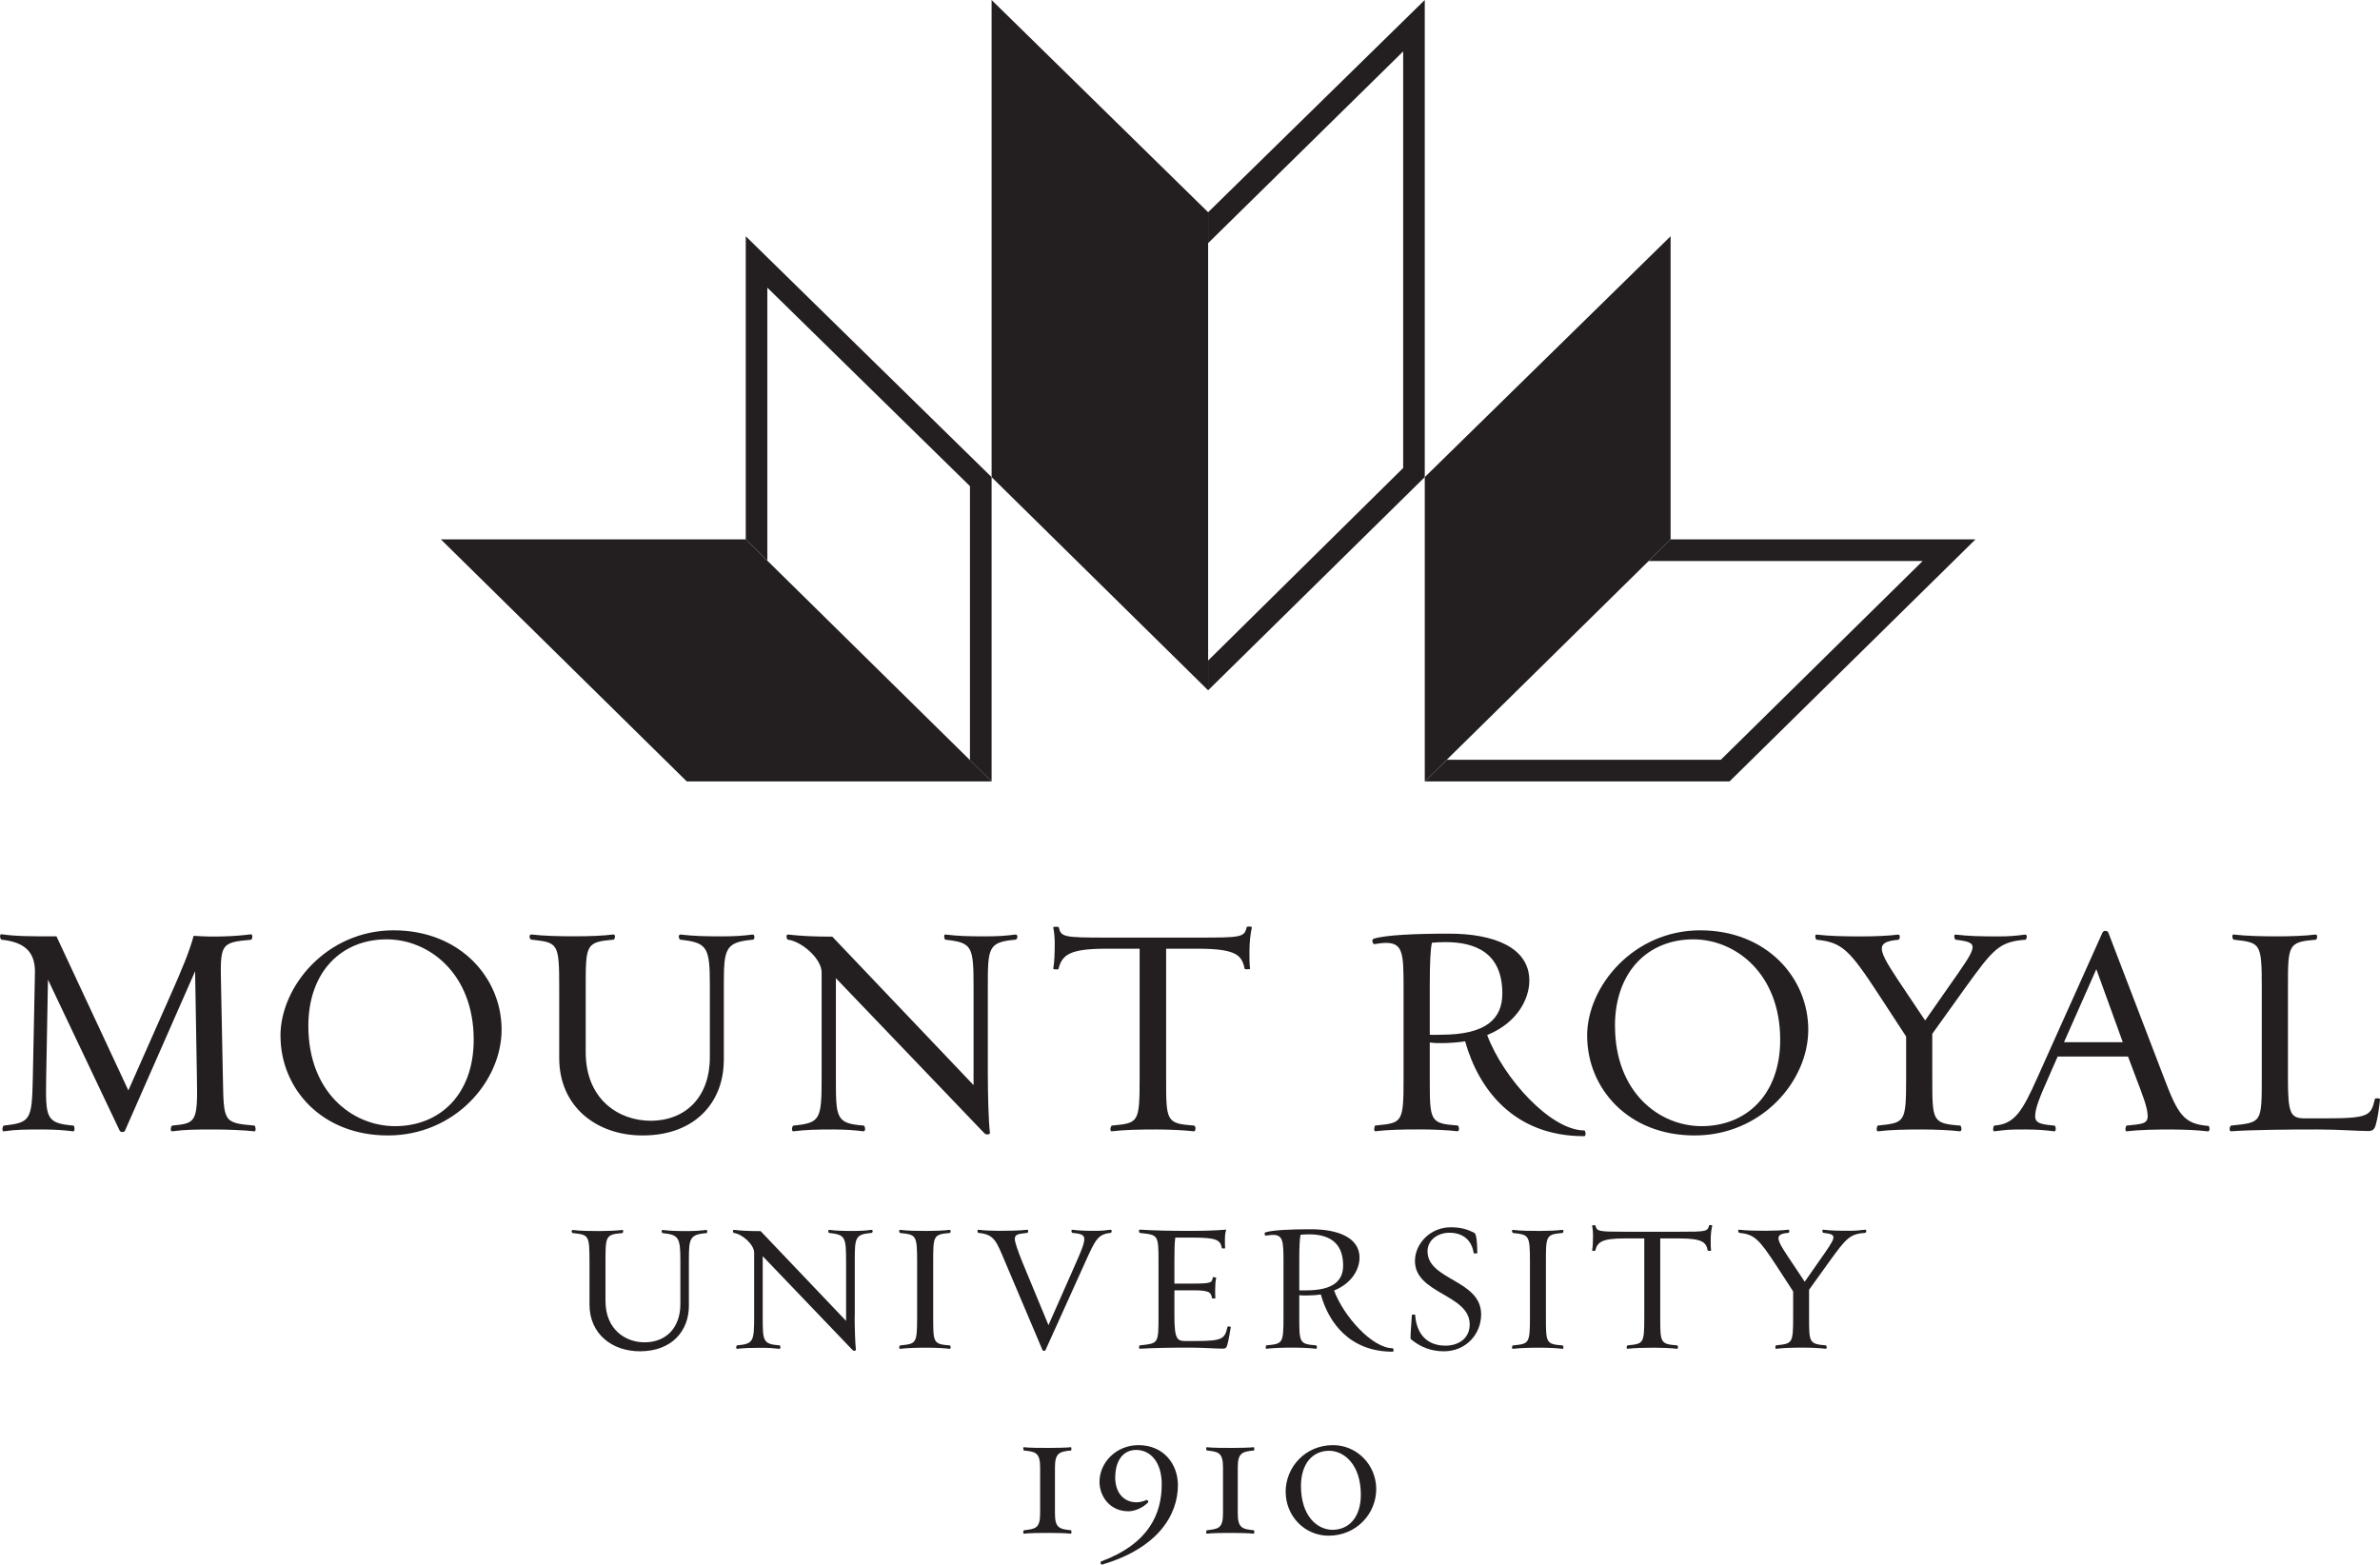 <?xml version="1.0" encoding="UTF-8"?> <svg xmlns="http://www.w3.org/2000/svg" id="Final" viewBox="0 0 422.19 277.55"><defs><style>.cls-1{fill:#231f20;stroke-width:0px;}</style></defs><path class="cls-1" d="M30.56,200.69c-.43.11-.27-.96,0-1.01,4.17-.42,4.54-.53,4.37-8.43l-.32-18.95-12.44,28.28c-.1.27-.74.39-.96-.04l-12.7-26.75-.32,17.46c-.1,7.05-.1,8.01,4.86,8.43.16,0,.32,1.12-.11,1.01-1.66-.2-3.1-.32-5.39-.32-3.09,0-4.56,0-6.86.32-.42.11-.26-.96,0-1.01,4.76-.53,4.97-1.02,5.13-8.43l.38-18.74c.05-3.68-1.87-5.38-5.92-5.81-.27-.05-.43-1.07,0-.96,2.67.37,5.15.37,9.74.37l12.75,27.33,7.79-17.61c1.55-3.52,3.04-6.99,3.79-9.82,3.52.27,7.48.1,10.1-.26.53-.06.26.96.1.96-5.55.47-5.5.8-5.33,8.47l.32,16.07c.16,7.69,0,7.96,5.6,8.43.17,0,.37,1.12-.05,1.01-1.71-.2-4.81-.32-7.1-.32-3.1,0-5.07,0-7.42.32Z"></path><path class="cls-1" d="M49.75,183.77c0-8.85,8.27-18.73,20.07-18.73s19.16,8.43,19.16,17.62-8.32,18.77-20.17,18.77-19.05-8.42-19.05-17.66ZM54.7,182.01c0,11.75,7.82,17.77,15.38,17.77,7.97,0,13.95-5.65,13.95-15.32,0-11.74-7.93-17.82-15.44-17.82-7.98,0-13.89,5.71-13.89,15.36Z"></path><path class="cls-1" d="M128.39,188.1c0,7.26-4.92,13.33-14.41,13.33-8.17,0-14.78-5.12-14.78-13.72v-12.48c0-8-.21-8-4.92-8.54-.37,0-.53-.96,0-.91,2.3.26,4.75.32,7.85.32,2.29,0,5.02-.1,6.63-.32.58-.05.26.91.1.91-4.96.43-4.96.85-4.96,8.54v11.42c0,8.49,5.98,12.17,11.48,12.17,6.34,0,10.54-4.3,10.54-11.26v-12.81c0-6.77-.48-7.52-5.23-8.05-.27-.05-.48-.96.05-.91,2.3.26,4.14.32,7.29.32,2.24,0,3.79-.1,5.44-.32.53-.05.38.91.11.91-4.96.43-5.18,1.59-5.18,8.05v13.35Z"></path><path class="cls-1" d="M175.24,191.25c0,2.67.1,7.53.37,9.77,0,.2-.64.37-.96.05l-26.37-27.54v17.72c0,7.1,0,8.06,4.96,8.43.17,0,.43,1.06-.1,1.01-1.66-.2-3.1-.32-5.34-.32-3.15,0-4.77.05-7.01.32-.54.05-.22-1.01-.06-1.01,4.75-.47,5.02-1.02,5.02-8.43v-18.74c0-2.4-3.48-5.5-5.99-5.81-.16,0-.48-.96.06-.91,2.24.26,4.67.37,7.82.37l25.06,26.34v-17.26c0-7.42-.21-8-5.01-8.54-.16,0-.38-1.03.05-.91,2.23.26,3.87.32,6.96.32,2.3,0,3.79-.1,5.39-.32.59-.05.42.86.05.91-4.91.43-4.91,1.44-4.91,8.54v16.01Z"></path><path class="cls-1" d="M221.75,171.82c.05.17-.96.17-.96.06-.49-2.35-1.34-3.58-8.33-3.58h-5.6v22.95c0,7.69,0,8.06,4.96,8.43.27,0,.43,1.06-.11,1.01-1.66-.2-4.33-.32-6.57-.32-3.15,0-5.6.05-7.9.32-.42.11-.26-.96,0-1.01,4.71-.47,4.92-.42,4.92-8.43v-22.95h-5.87c-6.78,0-7.9,1.18-8.54,3.63-.21.07-.96.07-.91-.11.21-1.07.26-2.99.26-4.54,0-.95-.1-1.97-.26-2.72-.11-.21.75-.16.96-.11.43,1.77.75,1.88,8.49,1.88h16.17c7.79,0,8.28-.05,8.7-1.88,0-.1,1.01-.16.9.11-.26,1.23-.42,2.57-.42,4.37,0,.85,0,2.25.11,2.88Z"></path><path class="cls-1" d="M259.93,184.73c-1.38.22-3.08.32-4.22.32-1.06,0-1.33,0-2.08-.11v6.3c0,7.69,0,8.06,4.97,8.43.16,0,.42,1.06-.11,1.01-1.65-.2-4.26-.32-6.62-.32-3.09,0-5.61.05-7.85.32-.42.11-.21-1.01-.05-1.01,4.81-.47,5.01-.42,5.01-8.43v-16.07c0-6.03-.11-7.9-3.15-7.9-.58,0-1.28.11-2.03.22-.27.05-.58-.8-.11-.96,2.19-.68,7.53-.9,13.4-.9,7.79,0,14.2,2.39,14.2,8.33,0,2.99-1.87,7.36-7.48,9.66,2.88,7.69,11.27,16.92,17.24,16.92.16,0,.42,1.02-.06,1.02-12.48,0-18.73-8.39-21.09-16.83ZM254.01,167.24c-.26,1.12-.38,3.57-.38,7.48v8.84c.75.06,1.12,0,2.03,0,8.02,0,10.84-2.87,10.84-7.31,0-7.25-4.8-9.12-10.1-9.12-.85,0-1.49.04-2.39.11Z"></path><path class="cls-1" d="M281.54,183.77c0-8.85,8.27-18.73,20.06-18.73s19.17,8.43,19.17,17.62-8.33,18.77-20.17,18.77-19.05-8.42-19.05-17.66ZM286.49,182.01c0,11.75,7.82,17.77,15.36,17.77,7.99,0,13.94-5.65,13.94-15.32,0-11.74-7.92-17.82-15.42-17.82-7.99,0-13.89,5.71-13.89,15.36Z"></path><path class="cls-1" d="M342.77,183.4v7.85c0,7.62,0,8.06,4.96,8.43.16,0,.43,1.06-.11,1.01-1.65-.2-4.27-.32-6.6-.32-3.11,0-5.61.05-7.85.32-.44.11-.22-1.01-.07-1.01,4.81-.53,5.03-.42,5.03-8.43v-7.37l-4.8-7.35c-5.24-8.01-6.51-9.35-11.06-9.82-.25-.05-.42-1.03,0-.91,2.24.26,4.76.32,7.86.32,2.28,0,4.9-.1,6.56-.32.54-.05.27.91.1.91-4.69.43-3.58,1.96,1.55,9.61l3.16,4.71,4.16-5.95c5.19-7.41,5.66-7.83,1.28-8.37-.27-.05-.44-1.03,0-.91,2.24.26,4.26.32,7.41.32,2.23,0,3.14-.1,4.85-.32.55-.05.32.91.05.91-4.58.37-5.6,1.54-10.68,8.59l-5.81,8.11Z"></path><path class="cls-1" d="M385.46,200.37c-3.16,0-5.93.05-8.18.32-.41.11-.21-1.01-.04-1.01,2.45-.27,3.74-.21,3.74-1.66,0-1.59-1.03-4.06-2.03-6.72l-1.46-3.87h-12.48l-1.7,3.87c-1.39,3.16-2.29,5.23-2.29,6.72,0,1.24,1.02,1.45,3.42,1.66.26,0,.37,1.12-.06,1.01-1.65-.2-2.88-.32-5.13-.32-3.15,0-3.2.05-5.43.32-.43.11-.22-1.01-.05-1.01,3.63-.27,4.95-2.51,7.63-8.48l11.57-25.78c.21-.43.91-.32,1.02,0l9.88,25.78c2.46,6.46,3.47,8.21,7.91,8.54.15.05.37,1.01-.17.96-1.65-.2-3.9-.32-6.13-.32ZM366.13,184.88h10.43l-4.69-12.95-5.73,12.95Z"></path><path class="cls-1" d="M419.96,200.64c-1.97,0-4.9-.27-8.86-.27-5.45,0-11.37.05-15.32.32-.42.05-.27-.96,0-1.01,5.39-.58,5.44-.37,5.44-8.43v-16.01c0-8-.21-8-4.96-8.54-.27-.05-.43-1.03,0-.91,2.29.26,4.79.32,7.85.32,2.34,0,4.96-.1,6.61-.32.54-.05.27.91.11.91-4.97.43-4.97.85-4.97,8.54v15.96c0,6.5.43,7.2,3.15,7.2h3.05c8.28,0,8.5-.43,9.23-3.47,0-.11.97-.16.9.11-.15,1.49-.42,3.37-.75,4.49-.27.96-.63,1.12-1.49,1.12Z"></path><path class="cls-1" d="M186.13,271.94c-1.35,0-3.52,0-4.5.14-.19.05-.1-.61,0-.61,2.01-.24,2.88-.3,2.88-2.98v-8.16c0-2.7-.88-2.79-2.88-3.01-.1,0-.19-.65,0-.58.97.12,3.14.12,4.5.12.98,0,3.12-.03,3.79-.12.19-.07.16.58.07.58-2.1.19-2.85.48-2.85,3.01v8.16c0,2.52.75,2.78,2.85,2.98.1,0,.13.67-.07.61-.68-.11-2.82-.14-3.79-.14Z"></path><path class="cls-1" d="M195.33,277c8.51-3.17,10.75-8.48,10.75-13.7,0-4.01-2.08-6.08-4.53-6.08s-3.72,2.07-3.72,4.92c0,2.63,1.49,4.37,3.79,4.37.64,0,1.39-.23,1.69-.39.22-.13.51.29.35.41-.88.91-2.3,1.57-3.5,1.57-3.34,0-5.12-2.73-5.12-5.22,0-3.4,2.92-6.51,6.92-6.51,4.41,0,6.99,3.31,6.99,7.1,0,5.24-3.5,11.17-13.44,14.08-.26.07-.39-.49-.19-.55Z"></path><path class="cls-1" d="M218.58,271.94c-1.37,0-3.54,0-4.5.14-.19.05-.1-.61,0-.61,2.01-.24,2.87-.3,2.87-2.98v-8.16c0-2.7-.87-2.79-2.87-3.01-.1,0-.19-.65,0-.58.97.12,3.14.12,4.5.12.96,0,3.1-.03,3.78-.12.2-.07.16.58.06.58-2.11.19-2.85.48-2.85,3.01v8.16c0,2.52.75,2.78,2.85,2.98.1,0,.14.67-.06.61-.68-.11-2.82-.14-3.78-.14Z"></path><path class="cls-1" d="M228.06,264.67c0-4.41,3.49-8.3,8.39-8.3,4.34,0,7.68,3.57,7.68,7.78,0,4.42-3.54,8.28-8.45,8.28-4.32,0-7.61-3.56-7.61-7.76ZM230.78,263.62c0,5.31,2.88,7.77,5.6,7.77,2.91,0,5.02-2.24,5.02-6.22,0-5.3-2.92-7.8-5.63-7.8-2.92,0-4.99,2.27-4.99,6.25Z"></path><path class="cls-1" d="M159.69,239.28c-.32.04-.13-.6-.03-.6,2.87-.3,3.03-.26,3.03-5.1v-9.68c0-4.85-.17-4.85-3.03-5.17-.11,0-.3-.58.03-.55,1.38.17,2.87.19,4.78.19,1.36,0,2.97-.06,3.97-.19.32-.03.2.55.04.55-2.94.25-2.94.52-2.94,5.17v9.68c0,4.64,0,4.86,2.94,5.1.16,0,.28.64-.04.6-1-.13-2.61-.2-3.97-.2-1.9,0-3.39.04-4.78.2Z"></path><path class="cls-1" d="M185.48,239.5c-.09.19-.45.22-.57-.04l-6.59-15.55c-1.61-3.81-1.93-4.94-4.81-5.2-.09,0-.21-.6.04-.55.99.13,2.35.19,3.7.19,1.91,0,3.58-.03,4.97-.19.25-.05.19.53.03.55-1.48.19-2.23.19-2.23,1.07,0,.6.49,2,1.32,4.07l4.65,11.23,4.96-11.23c1.06-2.39,1.39-3.33,1.39-4.07s-.64-.93-2.13-1.07c-.1,0-.29-.58.03-.55,1.01.13,2.13.19,3.52.19,1.9,0,1.87-.03,3.23-.19.32-.03.22.53.06.55-2.29.25-2.7,1.12-4.54,5.2l-7.04,15.58Z"></path><path class="cls-1" d="M216.81,239.25c-1.2,0-3.26-.18-5.65-.18-3.26,0-6.58.04-8.94.2-.29.04-.13-.6-.03-.6,3.26-.36,3.32-.24,3.32-5.1v-9.68c0-4.92-.06-4.79-3.32-5.17-.1,0-.29-.6.03-.58,2.36.16,5.52.22,8.81.22,2.39,0,4.58-.06,6.49-.22-.2.61-.23,1.19-.23,1.87,0,.33,0,1.13.03,1.38.03.17-.55.1-.58,0-.26-1.42-.94-1.84-5.16-1.84h-3.09c-.13.82-.16,2.13-.16,4.16v4h3.32c3.55,0,3.29-.26,3.49-1.1.04-.1.55,0,.61.06-.13.48-.19,1.39-.19,2.15,0,.35,0,1.17.03,1.44.07.16-.54.12-.59.03-.19-1.01-.38-1.39-3.35-1.39h-3.32v4.53c0,4.2.51,4.47,2,4.47h1.71c4.93,0,5.23-.42,5.71-2.55,0-.06.61-.06.58.1-.13.81-.42,2.44-.61,3.12-.16.58-.35.68-.9.68Z"></path><path class="cls-1" d="M234.29,229.64c-.84.13-1.88.18-2.55.18s-.8,0-1.26-.05v3.8c0,4.64,0,4.86,3,5.1.1,0,.26.64-.06.6-1-.13-2.58-.2-4-.2-1.87,0-3.39.04-4.75.2-.25.06-.12-.6-.03-.6,2.91-.3,3.04-.26,3.04-5.1v-9.71c0-3.65-.07-4.79-1.9-4.79-.36,0-.78.07-1.23.13-.17.04-.36-.48-.07-.58,1.33-.42,4.55-.55,8.11-.55,4.7,0,8.58,1.45,8.58,5.04,0,1.81-1.13,4.45-4.52,5.83,1.74,4.65,6.81,10.24,10.42,10.24.1,0,.26.61-.03.61-7.55,0-11.33-5.07-12.74-10.16ZM230.71,219.05c-.16.67-.23,2.17-.23,4.51v5.35c.46.03.68,0,1.23,0,4.84,0,6.55-1.74,6.55-4.41,0-4.4-2.9-5.53-6.09-5.53-.51,0-.91.04-1.45.07Z"></path><path class="cls-1" d="M250.27,237.57c-.16-.12.06-2.01.18-4.26,0-.16.59-.13.59-.04.22,3.3,2.03,5.45,5.38,5.45,2.2,0,4.29-1.2,4.29-3.77,0-5.35-9.71-5.39-9.71-11.26,0-2.97,2.62-5.97,6.36-5.97,1.87,0,3.1.42,4.22,1.03.25.13.48,1.35.48,3.52,0,.15-.64.12-.64.02-.38-2.38-1.98-3.6-4.32-3.6-2.04,0-3.87,1.28-3.87,3.29,0,5.14,9.51,5.04,9.51,11.19,0,3.55-2.73,6.55-6.6,6.55-2.3,0-4.17-.74-5.88-2.16Z"></path><path class="cls-1" d="M268.39,239.28c-.31.04-.13-.6-.02-.6,2.87-.3,3.03-.26,3.03-5.1v-9.68c0-4.85-.17-4.85-3.03-5.17-.11,0-.29-.58.02-.55,1.4.17,2.88.19,4.78.19,1.36,0,2.97-.06,3.97-.19.33-.03.19.55.03.55-2.94.25-2.94.52-2.94,5.17v9.68c0,4.64,0,4.86,2.94,5.1.16,0,.3.64-.03.6-1-.13-2.61-.2-3.97-.2-1.9,0-3.38.04-4.78.2Z"></path><path class="cls-1" d="M122.2,231.67c0,4.38-2.97,8.05-8.7,8.05-4.93,0-8.93-3.09-8.93-8.28v-7.54c0-4.84-.13-4.84-2.96-5.15-.22,0-.32-.58,0-.55,1.38.17,2.87.19,4.73.19,1.39,0,3.04-.07,4.01-.19.35-.03.16.55.06.55-3,.25-3,.52-3,5.15v6.9c0,5.12,3.61,7.33,6.92,7.33,3.83,0,6.36-2.59,6.36-6.79v-7.73c0-4.09-.29-4.55-3.15-4.86-.17-.04-.29-.58.03-.55,1.38.17,2.51.19,4.4.19,1.35,0,2.29-.07,3.28-.19.32-.03.24.55.07.55-3,.25-3.12.96-3.12,4.86v8.05Z"></path><path class="cls-1" d="M151.61,233.58c0,1.61.07,4.55.22,5.9,0,.13-.38.24-.57.04l-15.96-16.67v10.73c0,4.29,0,4.87,3.01,5.09.1,0,.26.65-.07.61-.99-.12-1.87-.18-3.22-.18-1.91,0-2.89.03-4.24.18-.33.04-.14-.61-.04-.61,2.87-.28,3.04-.61,3.04-5.09v-11.34c0-1.46-2.1-3.32-3.62-3.52-.09,0-.29-.58.04-.54,1.35.16,2.82.22,4.73.22l15.16,15.93v-10.43c0-4.5-.13-4.85-3.04-5.18-.1,0-.22-.6.04-.54,1.36.16,2.34.19,4.22.19,1.38,0,2.29-.06,3.26-.19.36-.03.26.52.03.54-2.97.25-2.97.88-2.97,5.18v9.68Z"></path><path class="cls-1" d="M303.53,221.83c.01.1-.59.1-.59.03-.29-1.41-.81-2.16-5.03-2.16h-3.4v13.87c0,4.64,0,4.87,3,5.1.16,0,.26.64-.06.6-.99-.12-2.61-.19-3.96-.19-1.91,0-3.39.04-4.78.19-.25.08-.16-.58,0-.6,2.85-.3,2.97-.25,2.97-5.1v-13.87h-3.55c-4.09,0-4.77.7-5.16,2.19-.13.03-.58.03-.54-.06.13-.65.16-1.81.16-2.74,0-.58-.07-1.2-.16-1.64-.07-.13.46-.1.58-.08.25,1.07.45,1.14,5.13,1.14h9.79c4.71,0,5-.03,5.25-1.14,0-.05.61-.1.55.08-.17.73-.27,1.53-.27,2.64,0,.52,0,1.35.08,1.74Z"></path><path class="cls-1" d="M320.91,228.8v4.76c0,4.61,0,4.87,3.01,5.11.08,0,.25.64-.08.6-.99-.13-2.58-.2-4-.2-1.88,0-3.4.04-4.75.2-.27.06-.14-.6-.04-.6,2.91-.34,3.04-.26,3.04-5.11v-4.46l-2.9-4.46c-3.17-4.85-3.95-5.65-6.69-5.94-.16-.04-.26-.62,0-.55,1.35.16,2.87.19,4.74.19,1.4,0,2.98-.07,3.97-.19.33-.03.17.55.08.55-2.85.25-2.17,1.19.94,5.81l1.91,2.87,2.52-3.61c3.14-4.49,3.43-4.74.77-5.07-.16-.04-.25-.62,0-.55,1.36.16,2.58.19,4.49.19,1.36,0,1.91-.07,2.95-.19.32-.03.19.55.02.55-2.78.22-3.38.94-6.46,5.21l-3.52,4.9Z"></path><polygon class="cls-1" points="248.91 9.12 214.31 43.13 214.31 37.65 252.74 0 252.74 84.64 214.31 122.46 214.31 117.18 248.91 83.02 248.91 9.12"></polygon><polygon class="cls-1" points="252.74 138.62 296.35 95.69 296.35 41.91 252.74 84.64 252.74 138.62"></polygon><polygon class="cls-1" points="262.11 134.79 305.25 134.79 341.07 99.52 292.46 99.52 296.35 95.69 350.43 95.69 306.81 138.62 252.74 138.62 256.64 134.79 262.11 134.79"></polygon><polygon class="cls-1" points="214.31 122.46 175.9 84.64 175.9 0 214.31 37.65 214.31 122.46"></polygon><polygon class="cls-1" points="132.29 41.91 175.9 84.64 175.9 138.62 172.06 134.85 172.06 86.24 136.12 51.03 136.12 99.46 132.29 95.69 132.29 41.91"></polygon><polygon class="cls-1" points="121.82 138.62 78.21 95.69 132.29 95.69 175.9 138.62 121.82 138.62"></polygon></svg> 